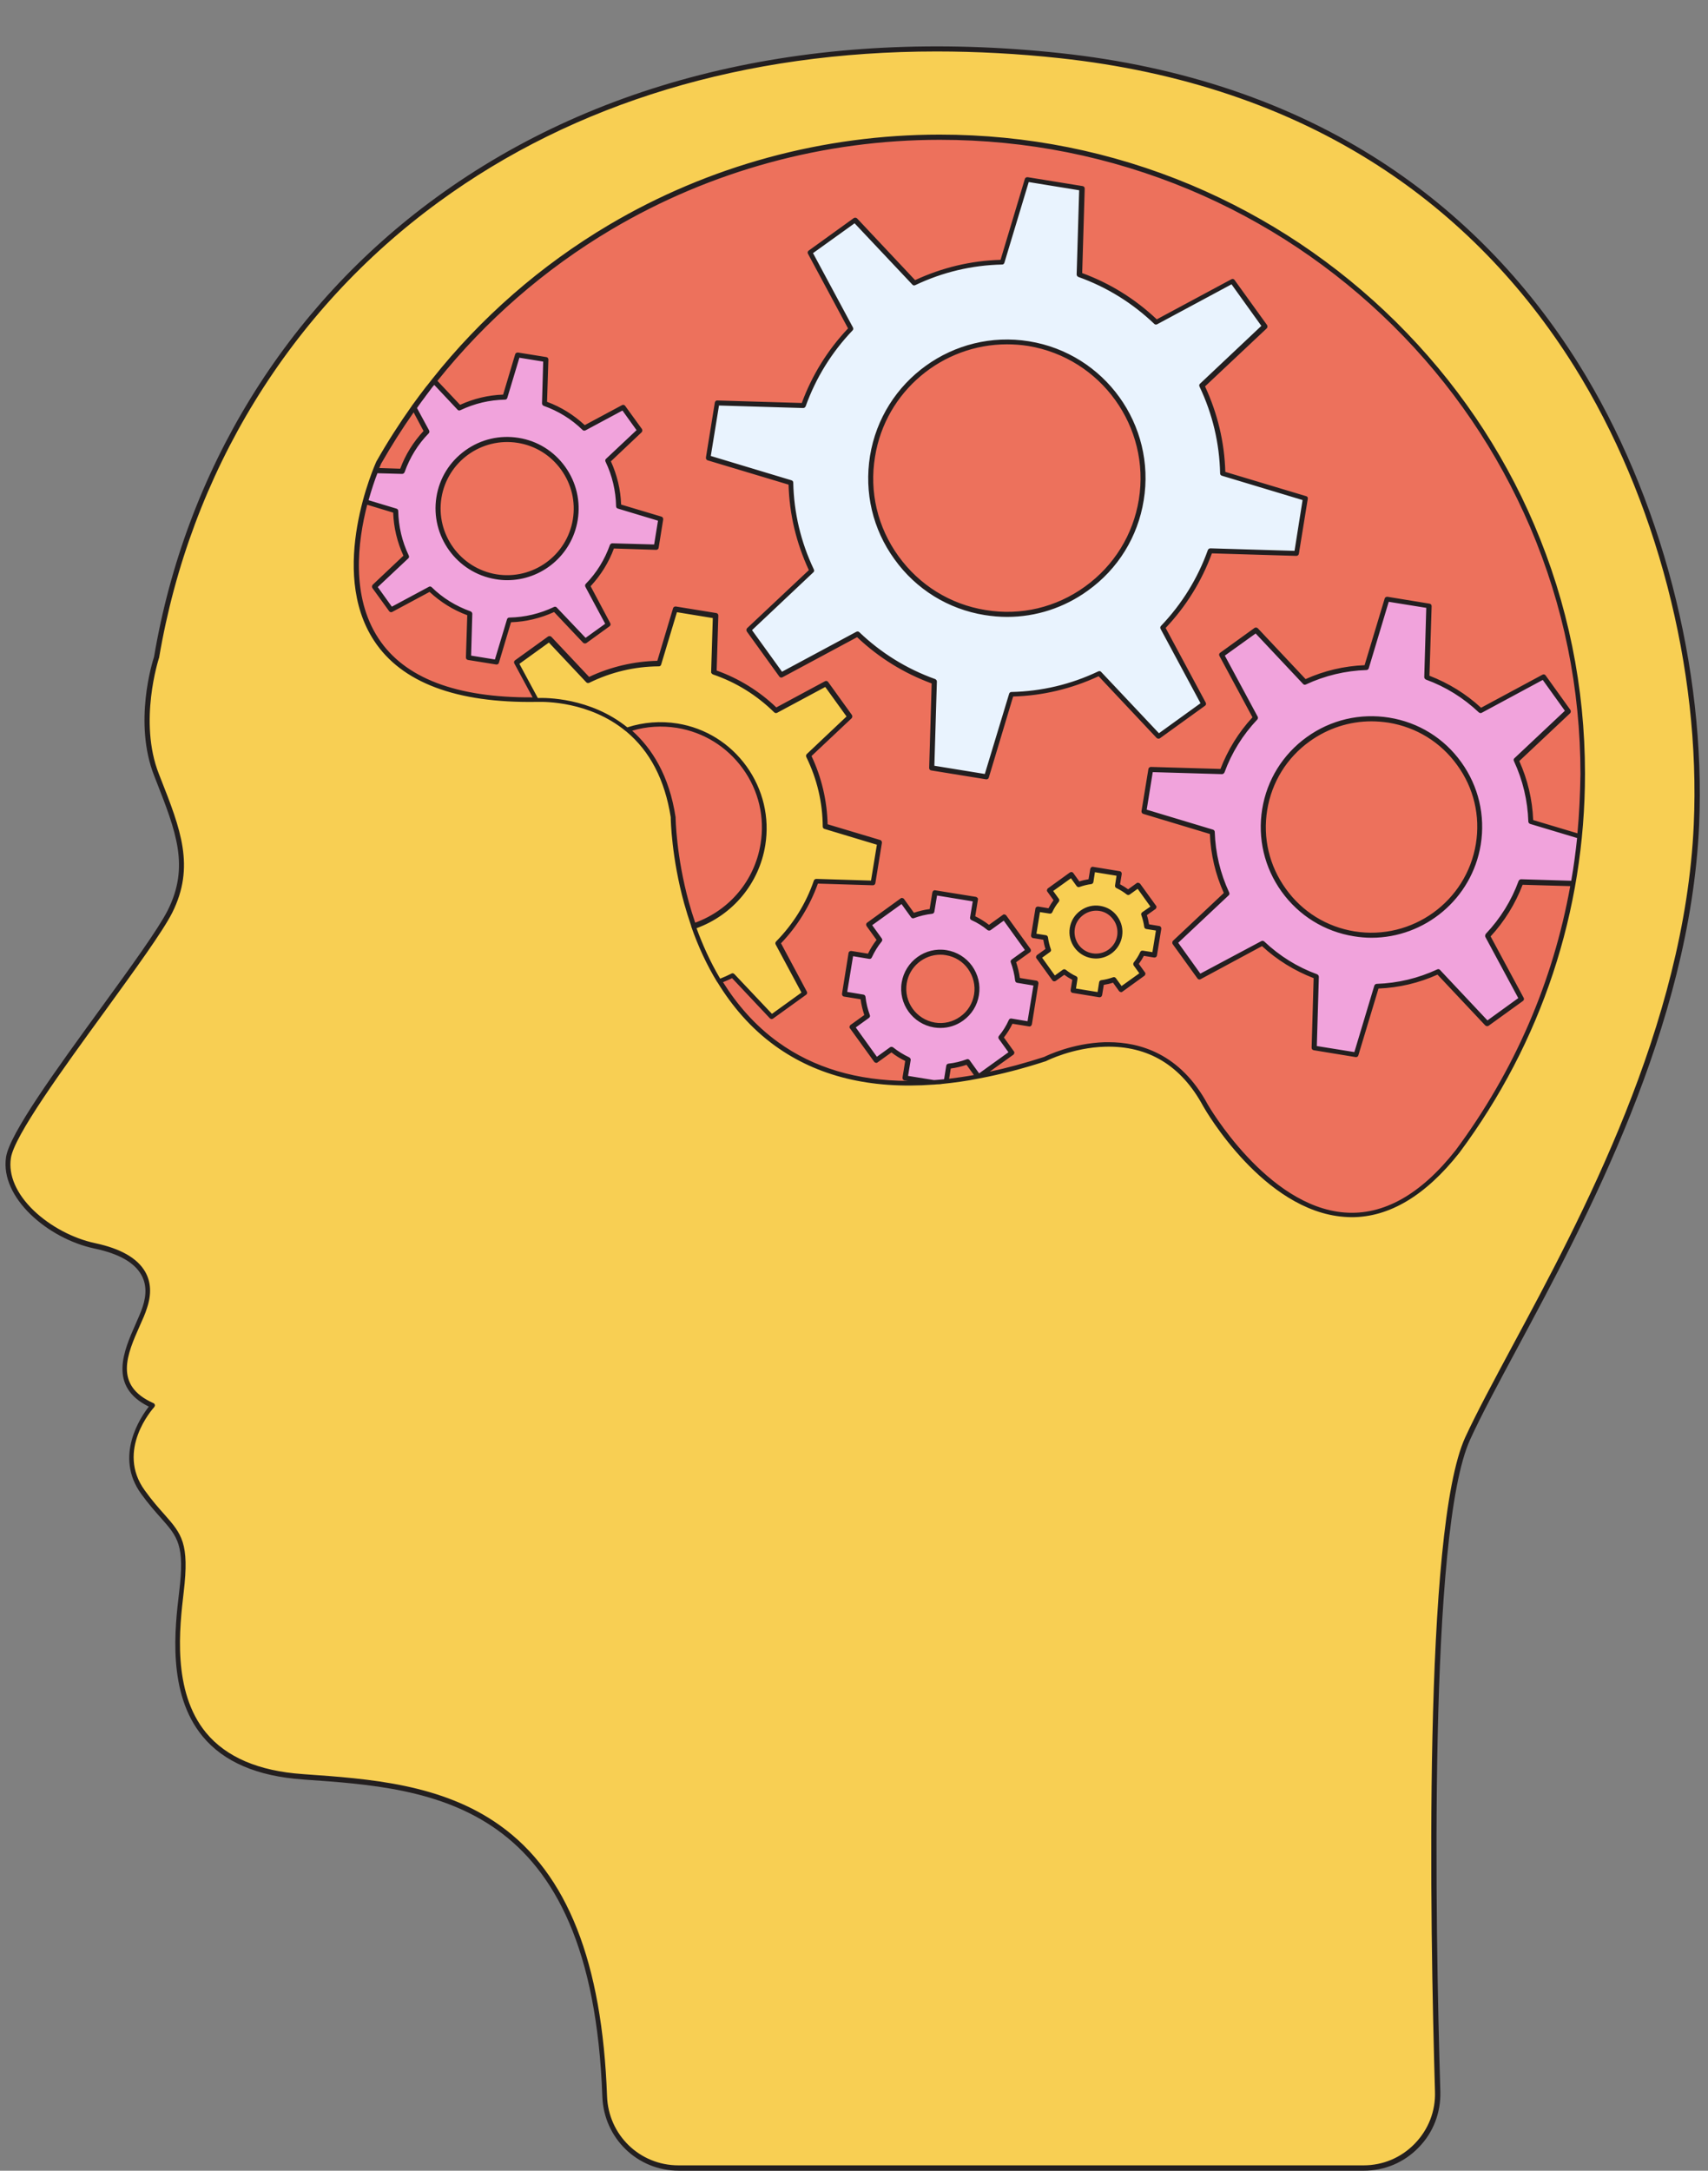 <?xml version="1.0" encoding="UTF-8"?><svg xmlns="http://www.w3.org/2000/svg" xmlns:xlink="http://www.w3.org/1999/xlink" height="1294.9" preserveAspectRatio="xMidYMid meet" version="1.0" viewBox="-3.2 -27.7 1019.1 1294.9" width="1019.1" zoomAndPan="magnify"><rect x="-3.2" y="-27.7" width="1019.1" height="1294.9" fill="#808080" stroke="none"/><g id="change1_2"><path d="M357.5,1222.8c-6.5-179.5-103.3-185.3-180.2-190.6c-82.6-5.7-76.9-72.3-72.3-110.1 c4.6-37.9-4.6-34.4-22.9-59.6s5.7-51.6,5.7-51.6c-31-13.8-10.3-41.3-4.6-58.5c5.7-17.2-2.3-31-29.8-36.7 c-27.5-5.7-55-29.8-51.6-52.8C5.2,639.9,84.4,543.5,98.2,516c13.8-27.5,4.6-49.3-8-81.4c-12.6-32.1,0-70,0-70 c36.6-216.3,230.6-392.3,539.1-359c308.6,33.3,386.6,306.3,379.7,458.8c-6.9,152.6-104.4,296-136.5,365.9 c-25.1,54.7-20.9,289.6-17.9,389.7c0.7,24.9-19.2,45.5-44.1,45.5H401.6C377.8,1265.5,358.3,1246.6,357.5,1222.8z" fill="#F8CF53"/></g><g id="change2_1"><path d="M327.9,390.3c0,0,0.1,0,0.1,0C328,390.3,328,390.3,327.9,390.3z M326.4,390.1c0.1,0,0.1,0,0.2,0 C326.5,390.1,326.4,390.1,326.4,390.1z M331.4,390.7c0.1,0,0.1,0,0.2,0C331.5,390.7,331.5,390.7,331.4,390.7z M333.2,391 c0.1,0,0.1,0,0.2,0C333.3,391,333.3,391,333.2,391z M337.3,391.8C337.3,391.8,337.2,391.7,337.3,391.8 C337.2,391.7,337.3,391.8,337.3,391.8z M410.6,524.7c21.1-7.1,37.6-25.3,41.4-48.7c5.5-33.7-17.5-65.5-51.1-71 c-10.4-1.7-20.6-0.7-29.9,2.5c0,0,0,0,0,0c12.6,10.3,23.5,26.7,27.4,52.5c0,0,0.3,43.8,20.9,85.3C415.8,538.4,413,531.5,410.6,524.7 z M317.7,389.8C317.7,389.8,317.7,389.8,317.7,389.8C317.7,389.8,317.7,389.8,317.7,389.8z M339.4,392.2c-0.1,0-0.1,0-0.2-0.1 C339.2,392.2,339.3,392.2,339.4,392.2z M318.7,389.8C318.7,389.8,318.7,389.8,318.7,389.8C318.7,389.8,318.7,389.8,318.7,389.8z M321.2,389.8C321.2,389.8,321.2,389.8,321.2,389.8C321.2,389.8,321.2,389.8,321.2,389.8z M319.4,389.8c0,0-0.1,0-0.1,0 C319.4,389.8,319.4,389.8,319.4,389.8z M322.3,389.9c0.1,0,0.1,0,0.2,0C322.4,389.9,322.3,389.9,322.3,389.9z M323.6,389.9 C323.6,389.9,323.6,389.9,323.6,389.9C323.6,389.9,323.6,389.9,323.6,389.9z M421.4,549.5c0.7,1.4,1.5,2.7,2.2,4.1 C422.8,552.2,422.1,550.8,421.4,549.5z M419.2,545.3c0.7,1.4,1.4,2.8,2.1,4.1C420.6,548.1,419.9,546.7,419.2,545.3z M368.5,405.6 c0.1,0.1,0.2,0.2,0.4,0.3C368.8,405.8,368.7,405.7,368.5,405.6z M557.5,54.2c-143.7,0-268.9,78.2-334.6,194 c-0.6,1.3-65.2,144.3,94.1,141.6l-12-22.4l19.7-14.2L348,378c12.9-6.3,27.2-9.9,42.2-10l9.8-32.4l24,3.9l-1,33.9 c14.1,4.8,26.6,12.7,36.8,22.8l29.9-16.1l14.2,19.7L479.1,423c6.3,12.9,9.9,27.2,10,42.2l32.4,9.8l-3.9,24l-33.9-1 c-4.8,14.1-12.7,26.6-22.8,36.8l16.1,29.9l-19.7,14.2L434,554.1c-2.6,1.3-5.3,2.5-8,3.5c27.7,45.6,83.2,82.7,194.5,46.7 c0,0,63.2-32.4,95.7,27.6c0,0,72.1,126.6,150.4,27.5c46.9-63,74.6-140.9,74.6-225.2C941.1,224.3,769.4,54.2,557.5,54.2z M366.6,404.2c-0.1-0.1-0.2-0.1-0.2-0.2C366.5,404.1,366.5,404.2,366.6,404.2z M426,557.6c-0.8-1.3-1.6-2.7-2.4-4.1 C424.4,554.9,425.2,556.3,426,557.6z M362,401.2c-0.1-0.1-0.2-0.1-0.3-0.2C361.8,401.1,361.9,401.2,362,401.2z M348,394.7 C348,394.7,348,394.8,348,394.7C348,394.8,348,394.7,348,394.7z M345.9,394c-0.1,0-0.2-0.1-0.3-0.1C345.7,394,345.8,394,345.9,394z M352.7,396.6c-0.1,0-0.2-0.1-0.3-0.1C352.5,396.5,352.6,396.5,352.7,396.6z M359.7,399.9c-0.1,0-0.2-0.1-0.3-0.1 C359.5,399.8,359.6,399.9,359.7,399.9z M354.8,397.5c0.1,0,0.1,0.1,0.2,0.1C354.9,397.5,354.8,397.5,354.8,397.5z" fill="#ED715C"/></g><g id="change3_1"><path d="M507.1,103.6L480.2,123l24.4,45.4c-12.4,12.9-22.2,28.4-28.4,45.8l-51.5-1.5l-5.3,32.7l49.4,14.8 c0.4,18.5,4.8,36.3,12.4,52.4l-37.6,35.4L463,375l45.4-24.4c12.9,12.4,28.4,22.2,45.8,28.4l-1.5,51.5l32.7,5.3l14.8-49.4 c18.5-0.4,36.3-4.8,52.4-12.4l35.4,37.6l26.9-19.4l-24.4-45.4c12.4-12.9,22.2-28.4,28.4-45.8l51.5,1.5l5.3-32.7l-49.4-14.8 c-0.4-18.5-4.8-36.3-12.4-52.4l37.6-35.4l-19.4-26.9l-45.4,24.4c-12.9-12.4-28.4-22.2-45.8-28.4l1.5-51.5l-32.7-5.3l-14.8,49.4 c-18.5,0.4-36.3,4.8-52.4,12.4L507.1,103.6z M610.6,177.4c44.2,7.2,74.4,49,67.2,93.2c-7.2,44.2-49,74.4-93.2,67.2 c-44.2-7.2-74.4-49-67.2-93.2C524.5,200.3,566.4,170.2,610.6,177.4z" fill="#E9F3FE"/></g><g id="change4_1"><path d="M935.5,499.5c1.6-9.3,2.9-18.6,3.8-28.1l-29.2-8.8c-0.4-12.9-3.5-25.4-8.7-36.7l31.1-29.2l-14.8-20.5 l-37.6,20.2c-9.1-8.6-20-15.4-32.1-19.9l1.3-42.6l-25-4.1l-12.3,40.8c-12.9,0.4-25.4,3.5-36.7,8.7l-29.3-31.1L725.6,363l20.2,37.6 c-8.6,9.1-15.4,19.9-19.9,32.1l-42.6-1.3l-4.1,25l40.8,12.3c0.4,12.9,3.5,25.4,8.7,36.7l-31.1,29.3l14.8,20.5l37.6-20.2 c9.1,8.6,19.9,15.4,32.1,19.9l-1.3,42.6l25,4.1l12.3-40.8c12.9-0.4,25.4-3.5,36.7-8.7l29.2,31l20.5-14.8l-20.2-37.6 c8.6-9.1,15.4-20,19.9-32.1L935.5,499.5z M878.9,475.9c-5.7,35.2-39,59.1-74.1,53.4c-35.2-5.7-59.1-39-53.4-74.1 c5.7-35.1,39-59.1,74.1-53.4C860.7,407.5,884.6,440.8,878.9,475.9z M230.2,336l23.1-12.4c6.7,6.4,14.7,11.5,23.8,14.7l-0.8,26.2 l16.8,2.7l7.6-25.1c9.6-0.2,18.9-2.5,27.2-6.4l18,19.1l13.8-10l-12.4-23.1c6.4-6.7,11.5-14.7,14.7-23.8l26.2,0.8l2.7-16.8l-25.1-7.6 c-0.2-9.6-2.5-18.9-6.4-27.2l19.1-18l-10-13.8l-23.1,12.4c-6.7-6.4-14.7-11.5-23.8-14.7l0.8-26.2l-16.8-2.7l-7.6,25.1 c-9.6,0.2-18.9,2.5-27.2,6.4l-15.1-16c-4.1,5.2-8.1,10.5-11.9,15.9l7.6,14.2c-6.4,6.7-11.5,14.7-14.7,23.8l-15.7-0.5 c-1.6,4.1-3.9,10.6-6.1,18.7l18,5.4c0.2,9.6,2.5,18.9,6.4,27.2l-19.1,18L230.2,336z M258.7,269c3.6-22.4,24.9-37.7,47.3-34.1 c22.4,3.6,37.7,24.9,34.1,47.3c-3.6,22.4-24.8,37.7-47.3,34.1C270.3,312.7,255.1,291.5,258.7,269z M600.6,600.4l-6.6-9.1 c2.4-3,4.4-6.3,6.1-9.8l11.1,1.8l3.9-24.3l-11.1-1.8c-0.4-3.9-1.3-7.7-2.7-11.2l9.1-6.6l-14.4-19.9L587,526c-3-2.4-6.3-4.5-9.8-6.1 l1.8-11.1l-24.2-3.9l-1.8,11.1c-3.9,0.4-7.7,1.3-11.3,2.7l-6.6-9.1l-19.9,14.4l6.6,9.1c-2.4,3-4.5,6.3-6.1,9.8l-11.1-1.8l-3.9,24.3 l11.1,1.8c0.4,3.9,1.3,7.7,2.7,11.2l-9.1,6.6l14.4,19.9l9.1-6.6c3,2.4,6.3,4.5,9.8,6.1l-1.8,11.1l17,2.8c2.5-0.2,5-0.4,7.5-0.7 l1.5-9.2c3.9-0.4,7.7-1.3,11.2-2.7l6.5,9c0.1,0,0.2,0,0.3-0.1L600.6,600.4z M554.4,583.7c-11.9-1.9-20-13.2-18.1-25.1 c1.9-11.9,13.2-20,25.1-18.1c11.9,1.9,20,13.2,18.1,25.1C577.5,577.5,566.3,585.6,554.4,583.7z" fill="#F1A3DC"/></g><g id="change1_1"><path d="M665.6,562.7l13-9.4l-4.3-6c1.6-1.9,2.9-4.1,4-6.4l7.2,1.2l2.6-15.9l-7.2-1.2c-0.3-2.5-0.9-5-1.8-7.4l6-4.3 l-9.4-13l-5.9,4.3c-2-1.6-4.1-2.9-6.4-4l1.2-7.2l-15.9-2.6l-1.2,7.2c-2.5,0.3-5,0.9-7.4,1.7l-4.3-5.9l-13,9.4l4.3,6 c-1.6,1.9-2.9,4.1-4,6.4l-7.2-1.2l-2.6,15.9l7.2,1.2c0.3,2.5,0.9,5,1.8,7.4l-6,4.3l9.4,13l6-4.3c1.9,1.6,4.1,2.9,6.4,4l-1.2,7.2 l15.9,2.6l1.2-7.2c2.5-0.3,5-0.9,7.4-1.7L665.6,562.7z M648.5,542.5c-7.8-1.3-13.1-8.6-11.8-16.4c1.3-7.8,8.6-13.1,16.4-11.8 c7.8,1.3,13.1,8.6,11.8,16.4C663.6,538.4,656.2,543.7,648.5,542.5z" fill="#F8CF53"/></g><g id="change5_1"><path d="M938.7,189.4c-31.1-49.7-70.8-90.3-118.1-120.9c-54.2-35-118.5-56.7-191.1-64.5 C484.4-11.6,355.5,18.2,256.8,90.3c-89.6,65.4-149.3,162.7-168.1,273.9c-0.9,2.7-12.4,39.2,0.1,70.9l0.9,2.3 c12.2,31.1,20.3,51.7,7.2,77.9c-5.6,11.1-22.1,33.9-39.7,58.1c-26.9,37-54.7,75.2-56.8,89.2c-3.6,24.1,24.9,48.6,52.8,54.5 c14.3,3,23.6,8.2,27.8,15.5c3.1,5.3,3.4,11.8,0.9,19.3c-1,3.1-2.6,6.6-4.2,10.3c-7,15.8-16.5,37.2,7.9,49.2 c-4.8,6.1-20.8,29.6-4.6,52c4.5,6.2,8.5,10.7,11.8,14.4c10.1,11.4,14.3,16.2,10.9,44.2c-2.5,21.1-7.3,60.4,14,86.1 c12.5,15.2,32.6,23.8,59.7,25.7l1.2,0.1c76.3,5.3,171.2,11.9,177.6,189.1c0.9,24.8,20.9,44.2,45.6,44.2h408.7 c12.5,0,24.1-4.9,32.8-13.9c8.7-8.9,13.2-20.7,12.9-33.2c-3-98.8-7.2-334.6,17.8-389.1c6.8-14.9,16.6-33,27.9-54.1 c41.1-76.5,103.3-192,108.7-312.4C1014.7,370.9,987.8,268,938.7,189.4z M1007.4,464.3C1002,584,940.1,699.2,899.1,775.4 c-11.3,21.1-21.1,39.3-28,54.2c-25.3,55-21,291.4-18.1,390.4c0.4,11.6-3.9,22.6-12,31c-8.1,8.4-19,13-30.6,13H401.6 c-23.1,0-41.8-18.1-42.6-41.3c-2.9-79.9-23.7-132.7-63.8-161.4c-34.7-24.9-78.2-27.9-116.6-30.6l-1.2-0.1 c-26.2-1.8-45.6-10.1-57.6-24.6c-20.5-24.8-15.8-63.2-13.4-83.9c3.5-29.3-1.2-34.7-11.6-46.5c-3.4-3.8-7.2-8.1-11.6-14.2 c-17.4-23.9,4.7-48.7,5.6-49.7c0.3-0.4,0.5-0.8,0.4-1.3s-0.4-0.9-0.9-1.1c-23.9-10.6-15.5-29.4-8.1-46.1c1.7-3.8,3.3-7.3,4.3-10.6 c2.8-8.3,2.4-15.6-1.1-21.7c-4.7-8.1-14.7-13.8-29.8-17c-13.2-2.8-26.9-10.1-36.7-19.5C6.6,684.5,1.7,673.3,3.3,663.1 c2-13.2,30.8-52.9,56.3-87.9c17.6-24.3,34.3-47.2,40-58.5c13.7-27.5,5-49.7-7.1-80.4l-0.9-2.3c-12.3-31.2-0.1-68.6,0-69 c0-0.1,0-0.1,0.1-0.2c18.7-110.5,78-207.2,167-272.1C339.7,33.5,441.3,3,555.6,3c24,0,48.5,1.3,73.5,4c72.2,7.8,136,29.3,189.8,64 c47,30.3,86.4,70.7,117.2,119.9C985,269.1,1011.6,371.3,1007.4,464.3z M292.5,317.8c2.3,0.4,4.6,0.6,6.9,0.6 c20.6,0,38.7-14.9,42.1-35.9c1.8-11.2-0.8-22.5-7.5-31.8c-6.7-9.3-16.5-15.4-27.8-17.2c-11.2-1.8-22.5,0.8-31.8,7.5 s-15.4,16.5-17.2,27.8C253.5,292,269.3,314,292.5,317.8z M260.2,269.3c3.5-21.6,23.9-36.3,45.6-32.8c10.5,1.7,19.6,7.4,25.8,16 c6.2,8.6,8.7,19.1,7,29.6c-3.5,21.6-23.9,36.3-45.6,32.8C271.4,311.3,256.7,290.9,260.2,269.3z M610.8,175.9 c-45-7.3-87.6,23.4-94.9,68.4c-3.5,21.8,1.6,43.7,14.6,61.6c12.9,18,32.1,29.8,53.8,33.3c4.5,0.7,9,1.1,13.4,1.1 c17.2,0,34-5.4,48.2-15.7c18-12.9,29.8-32.1,33.3-53.8C686.6,225.8,655.9,183.2,610.8,175.9z M676.3,270.3 c-3.4,21-14.8,39.4-32.1,51.9c-17.3,12.5-38.4,17.5-59.4,14c-21-3.4-39.4-14.8-51.9-32.1c-12.5-17.3-17.5-38.4-14-59.4c0,0,0,0,0,0 c6.3-39.1,40.3-67,78.7-67c4.2,0,8.5,0.3,12.8,1C653.7,185.9,683.3,226.9,676.3,270.3z M776.2,268.3l-48.3-14.5 c-0.5-17.7-4.6-34.8-12.1-51l36.8-34.6c0.5-0.5,0.6-1.4,0.2-2l-19.4-26.9c-0.4-0.6-1.3-0.8-1.9-0.4l-44.5,23.9 c-12.9-12.2-27.9-21.5-44.5-27.6l1.5-50.4c0-0.8-0.5-1.4-1.3-1.5l-32.7-5.3c-0.7-0.1-1.5,0.3-1.7,1l-14.5,48.3 c-17.7,0.5-34.8,4.6-51,12.1l-34.6-36.8c-0.5-0.5-1.4-0.6-2-0.2l-26.9,19.4c-0.6,0.4-0.8,1.3-0.4,1.9l23.9,44.5 c-12.2,12.9-21.5,27.9-27.6,44.5l-50.4-1.5c-0.7-0.1-1.4,0.5-1.5,1.3l-5.3,32.7c-0.1,0.7,0.3,1.5,1,1.7l48.3,14.5 c0.5,17.7,4.6,34.8,12.1,51L442.6,347c-0.5,0.5-0.6,1.4-0.2,2l19.4,26.9c0.4,0.6,1.3,0.8,1.9,0.4l44.5-23.9 c12.9,12.2,27.9,21.5,44.5,27.6l-1.5,50.4c0,0.8,0.5,1.4,1.3,1.5l32.7,5.3c0.1,0,0.2,0,0.2,0c0.7,0,1.2-0.4,1.4-1.1l14.5-48.3 c17.7-0.5,34.8-4.6,51-12.1l34.6,36.8c0.5,0.5,1.4,0.6,2,0.2l26.9-19.4c0.6-0.4,0.8-1.3,0.4-1.9l-23.9-44.5 c12.2-12.9,21.5-27.9,27.6-44.5l50.4,1.5c0.7,0,1.4-0.5,1.5-1.3l5.3-32.7C777.3,269.2,776.9,268.5,776.2,268.3z M769.2,300.9 l-50.2-1.5c-0.7,0-1.2,0.4-1.5,1c-6.1,17-15.5,32.2-28,45.3c-0.5,0.5-0.5,1.2-0.2,1.8l23.8,44.3l-24.8,17.9l-34.5-36.6 c-0.4-0.5-1.1-0.6-1.7-0.3c-16.4,7.8-33.8,11.9-51.8,12.3c-0.7,0-1.2,0.4-1.4,1.1L584.4,434l-30.1-4.9l1.5-50.2c0-0.7-0.4-1.2-1-1.5 c-17-6.1-32.2-15.5-45.3-28c-0.5-0.5-1.2-0.5-1.8-0.2L463.4,373l-17.9-24.8l36.6-34.5c0.5-0.4,0.6-1.1,0.3-1.7 c-7.8-16.4-11.9-33.8-12.3-51.8c0-0.7-0.4-1.2-1.1-1.4l-48.1-14.5l4.9-30.1l50.2,1.5c0.7,0,1.2-0.4,1.5-1c6.1-17,15.5-32.2,28-45.3 c0.5-0.5,0.5-1.2,0.2-1.8l-23.8-44.3l24.8-17.8l34.5,36.6c0.4,0.5,1.1,0.6,1.7,0.3c16.4-7.8,33.8-11.9,51.8-12.3 c0.7,0,1.2-0.4,1.4-1.1l14.5-48.1l30.1,4.9l-1.5,50.2c0,0.7,0.4,1.2,1,1.5c17,6.1,32.2,15.5,45.3,28c0.5,0.5,1.2,0.5,1.8,0.2 l44.3-23.8l17.8,24.8l-36.6,34.5c-0.5,0.4-0.6,1.1-0.3,1.7c7.8,16.4,11.9,33.8,12.3,51.8c0,0.7,0.4,1.2,1.1,1.4l48.1,14.5 L769.2,300.9z M554.1,585.2c1.3,0.2,2.5,0.3,3.8,0.3c4.9,0,9.6-1.5,13.6-4.4c5.1-3.7,8.4-9,9.4-15.2c1-6.2-0.5-12.3-4.1-17.4 c-3.7-5.1-9.1-8.4-15.2-9.4c-12.7-2.1-24.7,6.6-26.8,19.3C532.7,571.1,541.4,583.1,554.1,585.2z M537.8,558.9 c1.6-10,10.3-17.1,20.1-17.1c1.1,0,2.2,0.1,3.3,0.3c5.4,0.9,10.1,3.8,13.2,8.2s4.5,9.8,3.6,15.2c-0.9,5.4-3.8,10.1-8.2,13.2 c-4.4,3.2-9.8,4.5-15.2,3.6c0,0,0,0,0,0C543.5,580.4,536,570,537.8,558.9z M676,498.9c-0.4-0.1-0.8,0-1.1,0.3l-5,3.6 c-1.5-1.1-3.1-2.1-4.8-3l1-6.1c0.1-0.8-0.4-1.6-1.2-1.7l-15.9-2.6c-0.4-0.1-0.8,0-1.1,0.3c-0.3,0.2-0.5,0.6-0.6,1l-1,6.1 c-1.9,0.3-3.7,0.7-5.5,1.3l-3.6-5c-0.5-0.7-1.4-0.8-2.1-0.3l-13,9.4c-0.3,0.2-0.5,0.6-0.6,1c-0.1,0.4,0,0.8,0.3,1.1l3.6,5 c-1.1,1.5-2.1,3.1-3,4.8l-6.1-1c-0.8-0.1-1.6,0.4-1.7,1.2l-2.6,15.9c-0.1,0.8,0.4,1.6,1.2,1.7l6.1,1c0.3,1.9,0.7,3.7,1.3,5.5l-5,3.6 c-0.3,0.2-0.5,0.6-0.6,1c-0.1,0.4,0,0.8,0.3,1.1l9.4,13c0.5,0.7,1.4,0.8,2.1,0.3l5-3.6c1.5,1.1,3.1,2.1,4.8,3l-1,6.1 c-0.1,0.8,0.4,1.6,1.2,1.7l15.9,2.6c0.1,0,0.2,0,0.2,0c0.3,0,0.6-0.1,0.9-0.3c0.3-0.2,0.5-0.6,0.6-1l1-6.1c1.9-0.3,3.7-0.7,5.5-1.3 l3.6,5c0.2,0.3,0.6,0.5,1,0.6c0.4,0.1,0.8,0,1.1-0.3l13-9.4c0.3-0.2,0.5-0.6,0.6-1c0.1-0.4,0-0.8-0.3-1.1l-3.6-5 c1.1-1.5,2.1-3.1,3-4.8l6.1,1c0.8,0.1,1.6-0.4,1.7-1.2l2.6-15.9c0.1-0.8-0.4-1.6-1.2-1.7l-6.1-1c-0.3-1.9-0.7-3.7-1.3-5.5l5.1-3.6 c0.3-0.2,0.5-0.6,0.6-1c0.1-0.4,0-0.8-0.3-1.1l-9.4-13C676.8,499.2,676.4,499,676,498.9z M678.3,516.5c-0.5,0.4-0.8,1.1-0.5,1.7 c0.8,2.3,1.4,4.6,1.7,7c0.1,0.7,0.6,1.2,1.3,1.3l5.7,0.9l-2.1,12.9l-5.7-0.9c-0.7-0.1-1.3,0.2-1.6,0.9c-1,2.2-2.3,4.2-3.8,6.1 c-0.4,0.5-0.4,1.3-0.1,1.8l3.4,4.7l-10.6,7.6l-3.4-4.7c-0.4-0.5-1.1-0.8-1.7-0.5c-2.3,0.8-4.6,1.4-7,1.7c-0.7,0.1-1.2,0.6-1.3,1.3 l-0.9,5.8l-12.9-2.1l0.9-5.8c0.1-0.7-0.2-1.3-0.9-1.6c-2.2-1-4.2-2.3-6.1-3.8c-0.5-0.4-1.3-0.4-1.8,0l-4.7,3.4l-7.6-10.6l4.7-3.4 c0.6-0.4,0.8-1.1,0.5-1.7c-0.8-2.2-1.4-4.6-1.7-7c-0.1-0.7-0.6-1.2-1.2-1.3l-5.7-0.9l2.1-12.9l5.8,0.9c0.7,0.1,1.3-0.2,1.6-0.9 c1-2.2,2.3-4.3,3.8-6.1c0.4-0.5,0.5-1.3,0.1-1.8l-3.4-4.7l10.6-7.6l3.4,4.7c0.4,0.5,1.1,0.8,1.7,0.5c2.3-0.8,4.6-1.4,7-1.7 c0.7-0.1,1.2-0.6,1.3-1.3l0.9-5.8l12.9,2.1l-0.9,5.8c-0.1,0.7,0.2,1.3,0.9,1.6c2.1,1,4.2,2.3,6.1,3.8c0.5,0.4,1.3,0.4,1.8,0l4.7-3.4 l7.6,10.6L678.3,516.5z M653.3,512.7c-4.2-0.7-8.3,0.3-11.8,2.8s-5.7,6.1-6.4,10.3c-1.4,8.6,4.5,16.7,13.1,18.1h0 c0.9,0.1,1.7,0.2,2.5,0.2c7.6,0,14.3-5.5,15.6-13.3c0.7-4.2-0.3-8.3-2.8-11.8S657.5,513.4,653.3,512.7z M663.4,530.4 c-1.1,7-7.7,11.7-14.7,10.6c-7-1.1-11.7-7.7-10.6-14.7c0.5-3.4,2.4-6.3,5.2-8.3c2.8-2,6.2-2.8,9.5-2.3c3.4,0.5,6.3,2.4,8.3,5.2 C663.1,523.6,663.9,527,663.4,530.4z M825.7,400.4c-17.4-2.8-34.9,1.3-49.2,11.6c-14.3,10.3-23.8,25.6-26.6,43 c-2.8,17.4,1.3,34.9,11.6,49.2c10.3,14.3,25.6,23.8,43,26.6c3.6,0.6,7.1,0.9,10.6,0.9c31.8,0,59.9-23.1,65.2-55.5 c2.8-17.4-1.3-34.9-11.6-49.2C858.4,412.6,843.1,403.2,825.7,400.4z M877.4,475.7c-5.6,34.3-38,57.7-72.4,52.2 c-16.6-2.7-31.2-11.7-41-25.4c-9.9-13.7-13.8-30.4-11.1-47c2.7-16.6,11.7-31.2,25.4-41c10.9-7.8,23.6-11.9,36.8-11.9 c3.4,0,6.8,0.3,10.2,0.8c16.6,2.7,31.2,11.7,41,25.4C876.2,442.4,880.1,459.1,877.4,475.7z M829.8,164.4 c-35.4-35-76.6-62.5-122.4-81.8c-47.5-19.9-97.9-30-149.9-30c-69.6,0-137.8,18.6-197.3,53.8c-40.7,24.1-76.5,55.4-105.6,92.1 c0,0,0,0,0,0c-0.1,0.1-0.2,0.3-0.3,0.4c-0.9,1.1-1.7,2.2-2.6,3.3c-0.2,0.2-0.4,0.5-0.6,0.7c-2.7,3.5-5.4,7.1-8,10.7 c-0.2,0.2-0.4,0.5-0.5,0.7c0,0,0,0,0,0c-7.5,10.6-14.6,21.6-21,32.9c0,0,0,0.1-0.1,0.1c-1.2,2.6-29.1,65.2-1.5,107.2 c16.4,25,49.1,37.3,97.1,36.5c0,0,0,0,0,0l0.1,0c0.1,0,0.1,0,0.2,0c0,0,0,0,0.1,0c0,0,0.1,0,0.2,0c0.1,0,0.1,0,0.2,0c0,0,0,0,0,0 c3.6-0.1,30.6-0.4,52.2,17.4c0.1,0.1,0.2,0.1,0.3,0.2c14.2,11.8,23.1,28.9,26.6,51.2c0,1.8,0.5,24.2,8,51.4 c1.2,4.3,2.6,8.8,4.2,13.5c0,0.1,0,0.1,0,0.2c4.2,12.1,9.4,23.2,15.5,33.2c0.1,0.1,0.1,0.2,0.2,0.2c8.5,13.9,19.7,27.3,34.4,37.9 c25.2,18.2,56.8,25.9,94.5,23.1c0,0,0.1,0,0.1,0c0.1,0,0.2,0,0.2,0c1-0.1,2-0.2,3-0.2c0.6,0,1.1-0.1,1.7-0.2 c7.1-0.7,14.4-1.7,21.9-3.2c0,0,0,0,0.1,0l0.3-0.1c0,0,0.1,0,0.1,0c12.7-2.4,25.9-5.8,39.7-10.3c0.1,0,0.2-0.1,0.2-0.1 c0.2-0.1,15.8-8,35.1-8.5c25.7-0.7,45.4,11.2,58.5,35.5c1.4,2.5,36,62.4,84.1,66c1.5,0.1,3,0.2,4.5,0.2c22.5,0,44.1-12.9,64.3-38.5 c49-65.9,74.9-144.1,74.9-226.1c0-51.5-10.2-101.5-30.3-148.5C893,240.3,865.2,199.5,829.8,164.4z M255.9,201.9l13.9,14.8 c0.4,0.5,1.1,0.6,1.7,0.3c8.4-4,17.3-6.1,26.6-6.3c0.7,0,1.2-0.4,1.4-1.1l7.2-23.9l14.2,2.3l-0.7,24.9c0,0.7,0.4,1.2,1,1.5 c8.7,3.1,16.6,7.9,23.2,14.4c0.5,0.5,1.2,0.5,1.8,0.2l22-11.8l8.4,11.7L358.4,246c-0.5,0.4-0.6,1.1-0.3,1.7c4,8.4,6.1,17.3,6.3,26.6 c0,0.7,0.4,1.2,1.1,1.4l23.9,7.2l-2.3,14.2l-24.9-0.7c-0.7,0-1.2,0.4-1.5,1c-3.1,8.7-7.9,16.6-14.4,23.2c-0.5,0.5-0.5,1.2-0.2,1.8 l11.8,22l-11.7,8.4L329,334.7c-0.4-0.5-1.1-0.6-1.7-0.3c-8.4,4-17.3,6.1-26.6,6.3c-0.7,0-1.2,0.4-1.4,1.1l-7.2,23.9l-14.2-2.3 l0.7-24.9c0-0.7-0.4-1.2-1-1.5c-8.7-3.1-16.6-7.9-23.2-14.4c-0.5-0.5-1.2-0.6-1.8-0.2l-22,11.8l-8.4-11.7l18.2-17.1 c0.5-0.4,0.6-1.1,0.3-1.7c-4-8.4-6.1-17.3-6.3-26.6c0-0.7-0.4-1.2-1.1-1.4l-16.6-5c1.9-6.7,3.8-12.3,5.3-16.1l14.7,0.4 c0.7,0,1.2-0.4,1.5-1c3.1-8.7,7.9-16.6,14.4-23.2c0.5-0.5,0.5-1.2,0.2-1.8l-7.2-13.3c0.2-0.3,0.5-0.7,0.7-1c1.2-1.7,2.5-3.5,3.8-5.2 c0.2-0.2,0.4-0.5,0.5-0.7c0.7-0.9,1.4-1.9,2.1-2.8c0.3-0.4,0.6-0.8,0.9-1.2C254.4,203.7,255.1,202.8,255.9,201.9z M243.6,218.3 l5.9,11.1c-6.1,6.6-10.8,14.1-13.9,22.5l-12.5-0.4c0.6-1.3,0.9-2.2,1.1-2.6C230.2,238.4,236.7,228.1,243.6,218.3z M422.4,374.7 c13.7,4.7,25.9,12.3,36.3,22.5c0.5,0.5,1.2,0.6,1.8,0.3l28.7-15.4l12.7,17.6l-23.7,22.4c-0.5,0.5-0.6,1.2-0.3,1.8 c6.4,13.1,9.7,27,9.8,41.5c0,0.7,0.4,1.2,1.1,1.4l31.2,9.4l-3.5,21.4l-32.6-1c-0.7,0-1.3,0.4-1.5,1c-4.7,13.7-12.3,25.9-22.5,36.3 c-0.5,0.5-0.6,1.2-0.3,1.8l15.4,28.7l-17.6,12.7l-22.4-23.7c-0.3-0.3-0.7-0.5-1.1-0.5c-0.2,0-0.4,0-0.7,0.2c-2.2,1.1-4.4,2.1-6.7,3 c-6-10.1-10.6-20.5-14.1-30.1c21.7-7.9,37.3-26.7,41-49.4c2.7-16.7-1.3-33.4-11.2-47.2c-9.9-13.7-24.5-22.8-41.2-25.5 c-10-1.6-20.3-0.8-29.9,2.3c-22.2-17.9-48.9-17.7-53.4-17.5l-11-20.4l17.6-12.7l22.3,23.7c0.5,0.5,1.2,0.6,1.8,0.3 c13.1-6.4,27-9.7,41.5-9.8c0.7,0,1.2-0.4,1.4-1.1l9.4-31.2l21.4,3.5l-1,32.5C421.3,373.9,421.7,374.5,422.4,374.7z M399.9,460 c0-0.1,0-0.1,0-0.2c-3.8-25.1-14.3-41.2-25.9-51.6c8.6-2.6,17.8-3.1,26.7-1.7c15.9,2.6,29.8,11.2,39.3,24.3s13.2,29.1,10.6,44.9 c-3.5,21.7-18.4,39.5-39,47c-1.4-4.1-2.7-8.2-3.7-11.9C400.2,483,399.9,460.2,399.9,460z M539.2,603c-3.4-1.6-6.6-3.6-9.5-5.9 c-0.5-0.4-1.3-0.4-1.8-0.1l-7.9,5.7l-12.6-17.5l7.9-5.7c0.5-0.4,0.8-1.1,0.5-1.7c-1.3-3.5-2.2-7.2-2.6-10.9 c-0.1-0.7-0.6-1.2-1.3-1.3l-9.6-1.6l3.5-21.3l9.6,1.6c0.7,0.1,1.3-0.2,1.6-0.9c1.6-3.4,3.5-6.6,5.9-9.5c0.4-0.5,0.4-1.3,0-1.8 l-5.7-7.9l17.5-12.6l5.7,7.9c0.4,0.5,1.1,0.8,1.7,0.5c3.5-1.3,7.2-2.2,10.9-2.6c0.7-0.1,1.2-0.6,1.3-1.3l1.6-9.6l21.3,3.5l-1.6,9.6 c-0.1,0.7,0.2,1.3,0.9,1.6c3.4,1.5,6.6,3.5,9.5,5.9c0.5,0.4,1.3,0.4,1.8,0.1l7.9-5.7l12.6,17.5l-7.9,5.7c-0.5,0.4-0.8,1.1-0.5,1.7 c1.3,3.5,2.2,7.2,2.6,10.9c0.1,0.7,0.6,1.2,1.3,1.3l9.6,1.6l-3.5,21.3l-9.6-1.6c-0.7-0.1-1.3,0.2-1.6,0.9c-1.5,3.4-3.5,6.6-5.9,9.5 c-0.4,0.5-0.4,1.3,0,1.8l5.7,7.9L581,612.6l-5.7-7.9c-0.4-0.5-1.1-0.8-1.7-0.5c-3.5,1.3-7.2,2.2-10.9,2.6c-0.7,0.1-1.2,0.6-1.3,1.2 l-1.3,8.1c0,0-0.1,0-0.1,0c-1.9,0.2-3.9,0.4-5.8,0.5c-0.1,0-0.2,0-0.2,0l-15.4-2.5l1.6-9.6C540.2,603.9,539.8,603.3,539.2,603z M577.9,613.6c-5,0.9-10,1.6-14.8,2.2l1-6.1c3.2-0.4,6.3-1.2,9.4-2.2L577.9,613.6z M883.1,531.3l19.6,36.4L884.3,581L856,550.9 c-0.4-0.5-1.1-0.6-1.7-0.3c-11.4,5.3-23.6,8.2-36.1,8.6c-0.6,0-1.2,0.5-1.4,1.1l-11.9,39.6l-22.4-3.6l1.2-41.3c0-0.6-0.4-1.2-1-1.5 c-11.8-4.3-22.4-10.9-31.6-19.6c-0.5-0.4-1.2-0.5-1.7-0.2L713,553.1l-13.2-18.4l30.1-28.3c0.5-0.4,0.6-1.1,0.3-1.7 c-5.3-11.4-8.2-23.6-8.6-36.1c0-0.6-0.4-1.2-1.1-1.4L681,455.3l3.6-22.4l41.3,1.2c0.6,0,1.2-0.4,1.5-1c4.3-11.8,10.9-22.4,19.6-31.6 c0.4-0.5,0.5-1.2,0.2-1.7l-19.6-36.4l18.4-13.2l28.3,30.1c0.4,0.5,1.1,0.6,1.7,0.3c11.4-5.3,23.6-8.2,36.1-8.6 c0.6,0,1.2-0.4,1.4-1.1l11.9-39.6l22.4,3.6l-1.2,41.3c0,0.6,0.4,1.2,1,1.5c11.8,4.3,22.4,10.9,31.6,19.6c0.5,0.4,1.2,0.5,1.7,0.2 l36.4-19.6l13.2,18.4l-30.1,28.3c-0.5,0.4-0.6,1.1-0.3,1.7c5.3,11.4,8.2,23.6,8.6,36.1c0,0.6,0.5,1.2,1.1,1.4l28,8.4 c-0.9,8.5-2,17-3.5,25.5l-29.9-0.9c-0.6,0-1.2,0.4-1.5,1c-4.3,11.8-10.9,22.4-19.6,31.6C882.9,530.1,882.8,530.8,883.1,531.3z M938,469.4l-26.4-7.9c-0.5-12.2-3.3-24.1-8.3-35.2l30.3-28.5c0.5-0.5,0.6-1.4,0.2-2L919,375.2c-0.4-0.6-1.3-0.8-1.9-0.4l-36.6,19.7 c-9-8.3-19.4-14.7-30.8-19.1l1.3-41.5c0-0.8-0.5-1.4-1.3-1.5l-25-4.1c-0.7-0.1-1.5,0.3-1.7,1l-12,39.8c-12.2,0.5-24.1,3.3-35.2,8.3 l-28.5-30.3c-0.5-0.5-1.4-0.6-2-0.2l-20.5,14.8c-0.6,0.4-0.8,1.3-0.4,1.9l19.7,36.6c-8.3,9-14.7,19.4-19.1,30.8l-41.5-1.2 c-0.7,0-1.4,0.5-1.5,1.3l-4.1,25c-0.1,0.7,0.3,1.5,1,1.7l39.8,12c0.5,12.2,3.3,24.1,8.3,35.2l-30.3,28.5c-0.5,0.5-0.6,1.4-0.2,2 l14.8,20.5c0.4,0.6,1.3,0.8,1.9,0.4l36.6-19.7c9,8.3,19.4,14.7,30.8,19.1l-1.2,41.5c0,0.8,0.5,1.4,1.3,1.5l25,4.1c0.1,0,0.2,0,0.2,0 c0.7,0,1.2-0.4,1.4-1.1l12-39.8c12.2-0.5,24.1-3.3,35.2-8.3l28.5,30.3c0.5,0.5,1.4,0.6,2,0.2l20.5-14.8c0.6-0.4,0.8-1.3,0.4-1.9 l-19.7-36.6c8.3-9,14.7-19.4,19.1-30.8l28.4,0.8c-10.2,56.8-33.3,110.4-68.4,157.6c-20.8,26.4-43.1,38.9-66.2,37.1 c-46.4-3.5-81.4-63.9-81.7-64.5c-16.4-30.4-40.7-37.1-59.1-37.1c-0.8,0-1.5,0-2.3,0c-19.3,0.6-34.6,8-36.2,8.8 c-11.2,3.6-22.1,6.6-32.5,8.8l14.1-10.1c0.3-0.2,0.5-0.6,0.6-1c0.1-0.4,0-0.8-0.3-1.1l-5.9-8.2c2-2.6,3.7-5.3,5.1-8.2l9.9,1.6 c0.4,0.1,0.8,0,1.1-0.3c0.3-0.2,0.5-0.6,0.6-1l3.9-24.3c0.1-0.8-0.4-1.6-1.2-1.7l-9.9-1.6c-0.4-3.2-1.2-6.3-2.2-9.4l8.2-5.9 c0.7-0.5,0.8-1.4,0.3-2.1l-14.4-19.9c-0.2-0.3-0.6-0.5-1-0.6s-0.8,0-1.1,0.3l-8.2,5.9c-2.6-2-5.3-3.7-8.2-5.1l1.6-9.9 c0.1-0.4,0-0.8-0.3-1.1c-0.2-0.3-0.6-0.5-1-0.6l-24.2-3.9c-0.4-0.1-0.8,0-1.1,0.3c-0.3,0.2-0.5,0.6-0.6,1l-1.6,9.9 c-3.2,0.4-6.4,1.2-9.4,2.2l-5.9-8.2c-0.2-0.3-0.6-0.5-1-0.6c-0.4-0.1-0.8,0-1.1,0.3l-19.9,14.4c-0.7,0.5-0.8,1.4-0.3,2.1l5.9,8.2 c-2,2.6-3.7,5.3-5.1,8.2l-9.9-1.6c-0.8-0.1-1.6,0.4-1.7,1.2l-3.9,24.3c-0.1,0.8,0.4,1.6,1.2,1.7l9.9,1.6c0.4,3.2,1.2,6.4,2.2,9.4 l-8.2,5.9c-0.3,0.2-0.5,0.6-0.6,1c-0.1,0.4,0,0.8,0.3,1.1l14.4,19.9c0.2,0.3,0.6,0.5,1,0.6c0.4,0.1,0.8,0,1.1-0.3l8.2-5.9 c2.5,2,5.3,3.7,8.2,5.1l-1.6,9.9c-0.1,0.8,0.4,1.6,1.2,1.7l2.1,0.3c-30.4-0.1-56.3-7.8-77.5-23.1c-14-10.1-24.7-22.7-32.9-35.8 c1.9-0.8,3.7-1.5,5.4-2.4l22.5,23.9c0.3,0.3,0.7,0.5,1.1,0.5c0.3,0,0.6-0.1,0.9-0.3l19.7-14.2c0.6-0.4,0.8-1.3,0.4-1.9L462.8,535 c9.7-10.1,17.3-22.4,22-35.6l32.8,1c0.7,0,1.4-0.5,1.5-1.3l3.9-24c0.1-0.7-0.3-1.5-1-1.7l-31.4-9.4c-0.3-14-3.6-28-9.6-40.7 l23.9-22.5c0.5-0.5,0.6-1.4,0.2-2l-14.2-19.7c-0.4-0.6-1.3-0.8-1.9-0.4L460,394.3c-10.1-9.7-22.4-17.3-35.6-22l1-32.8 c0-0.8-0.5-1.4-1.3-1.5l-24-3.9c-0.7-0.1-1.5,0.3-1.7,1l-9.4,31.4c-14,0.3-28,3.6-40.7,9.6l-22.5-23.9c-0.5-0.5-1.4-0.6-2-0.2 l-19.7,14.2c-0.6,0.4-0.8,1.3-0.4,1.9l10.9,20.2c-45.5,0.3-76.5-11.5-92-35.2c-16.4-25-12.4-57.6-6.7-79.7l15.5,4.7 c0.3,8.9,2.4,17.6,6.1,25.7l-18.3,17.3c-0.5,0.5-0.6,1.4-0.2,2l10,13.8c0.4,0.6,1.3,0.8,1.9,0.4l22.2-11.9 c6.6,6.1,14.1,10.8,22.5,13.9l-0.8,25.2c0,0.8,0.5,1.4,1.3,1.5l16.8,2.7c0.1,0,0.2,0,0.2,0c0.7,0,1.2-0.4,1.4-1.1l7.2-24.1 c8.9-0.3,17.6-2.4,25.7-6.1l17.3,18.3c0.5,0.5,1.4,0.6,2,0.2l13.8-10c0.6-0.4,0.8-1.3,0.4-1.9L349.2,322 c6.1-6.6,10.8-14.1,13.9-22.5l25.2,0.8c0.8,0,1.4-0.5,1.5-1.3l2.7-16.8c0.1-0.7-0.3-1.5-1-1.7l-24.1-7.2c-0.3-8.9-2.4-17.6-6.1-25.8 l18.3-17.3c0.5-0.5,0.6-1.4,0.2-2l-10-13.8c-0.4-0.6-1.3-0.8-1.9-0.4l-22.2,11.9c-6.6-6.1-14.1-10.8-22.5-13.9l0.8-25.2 c0-0.8-0.5-1.4-1.3-1.5l-16.8-2.7c-0.7-0.1-1.5,0.3-1.7,1l-7.2,24.1c-8.9,0.3-17.6,2.4-25.7,6.1l-13.5-14.3 c28.8-36,64-66.7,104-90.4c59-34.9,126.7-53.4,195.8-53.4c51.6,0,101.6,10,148.8,29.7c45.5,19.1,86.4,46.4,121.5,81.1 c35.1,34.8,62.6,75.2,81.9,120.3c19.9,46.7,30,96.2,30,147.3C939.6,446,939.1,457.7,938,469.4z" fill="#231F20"/></g></svg>